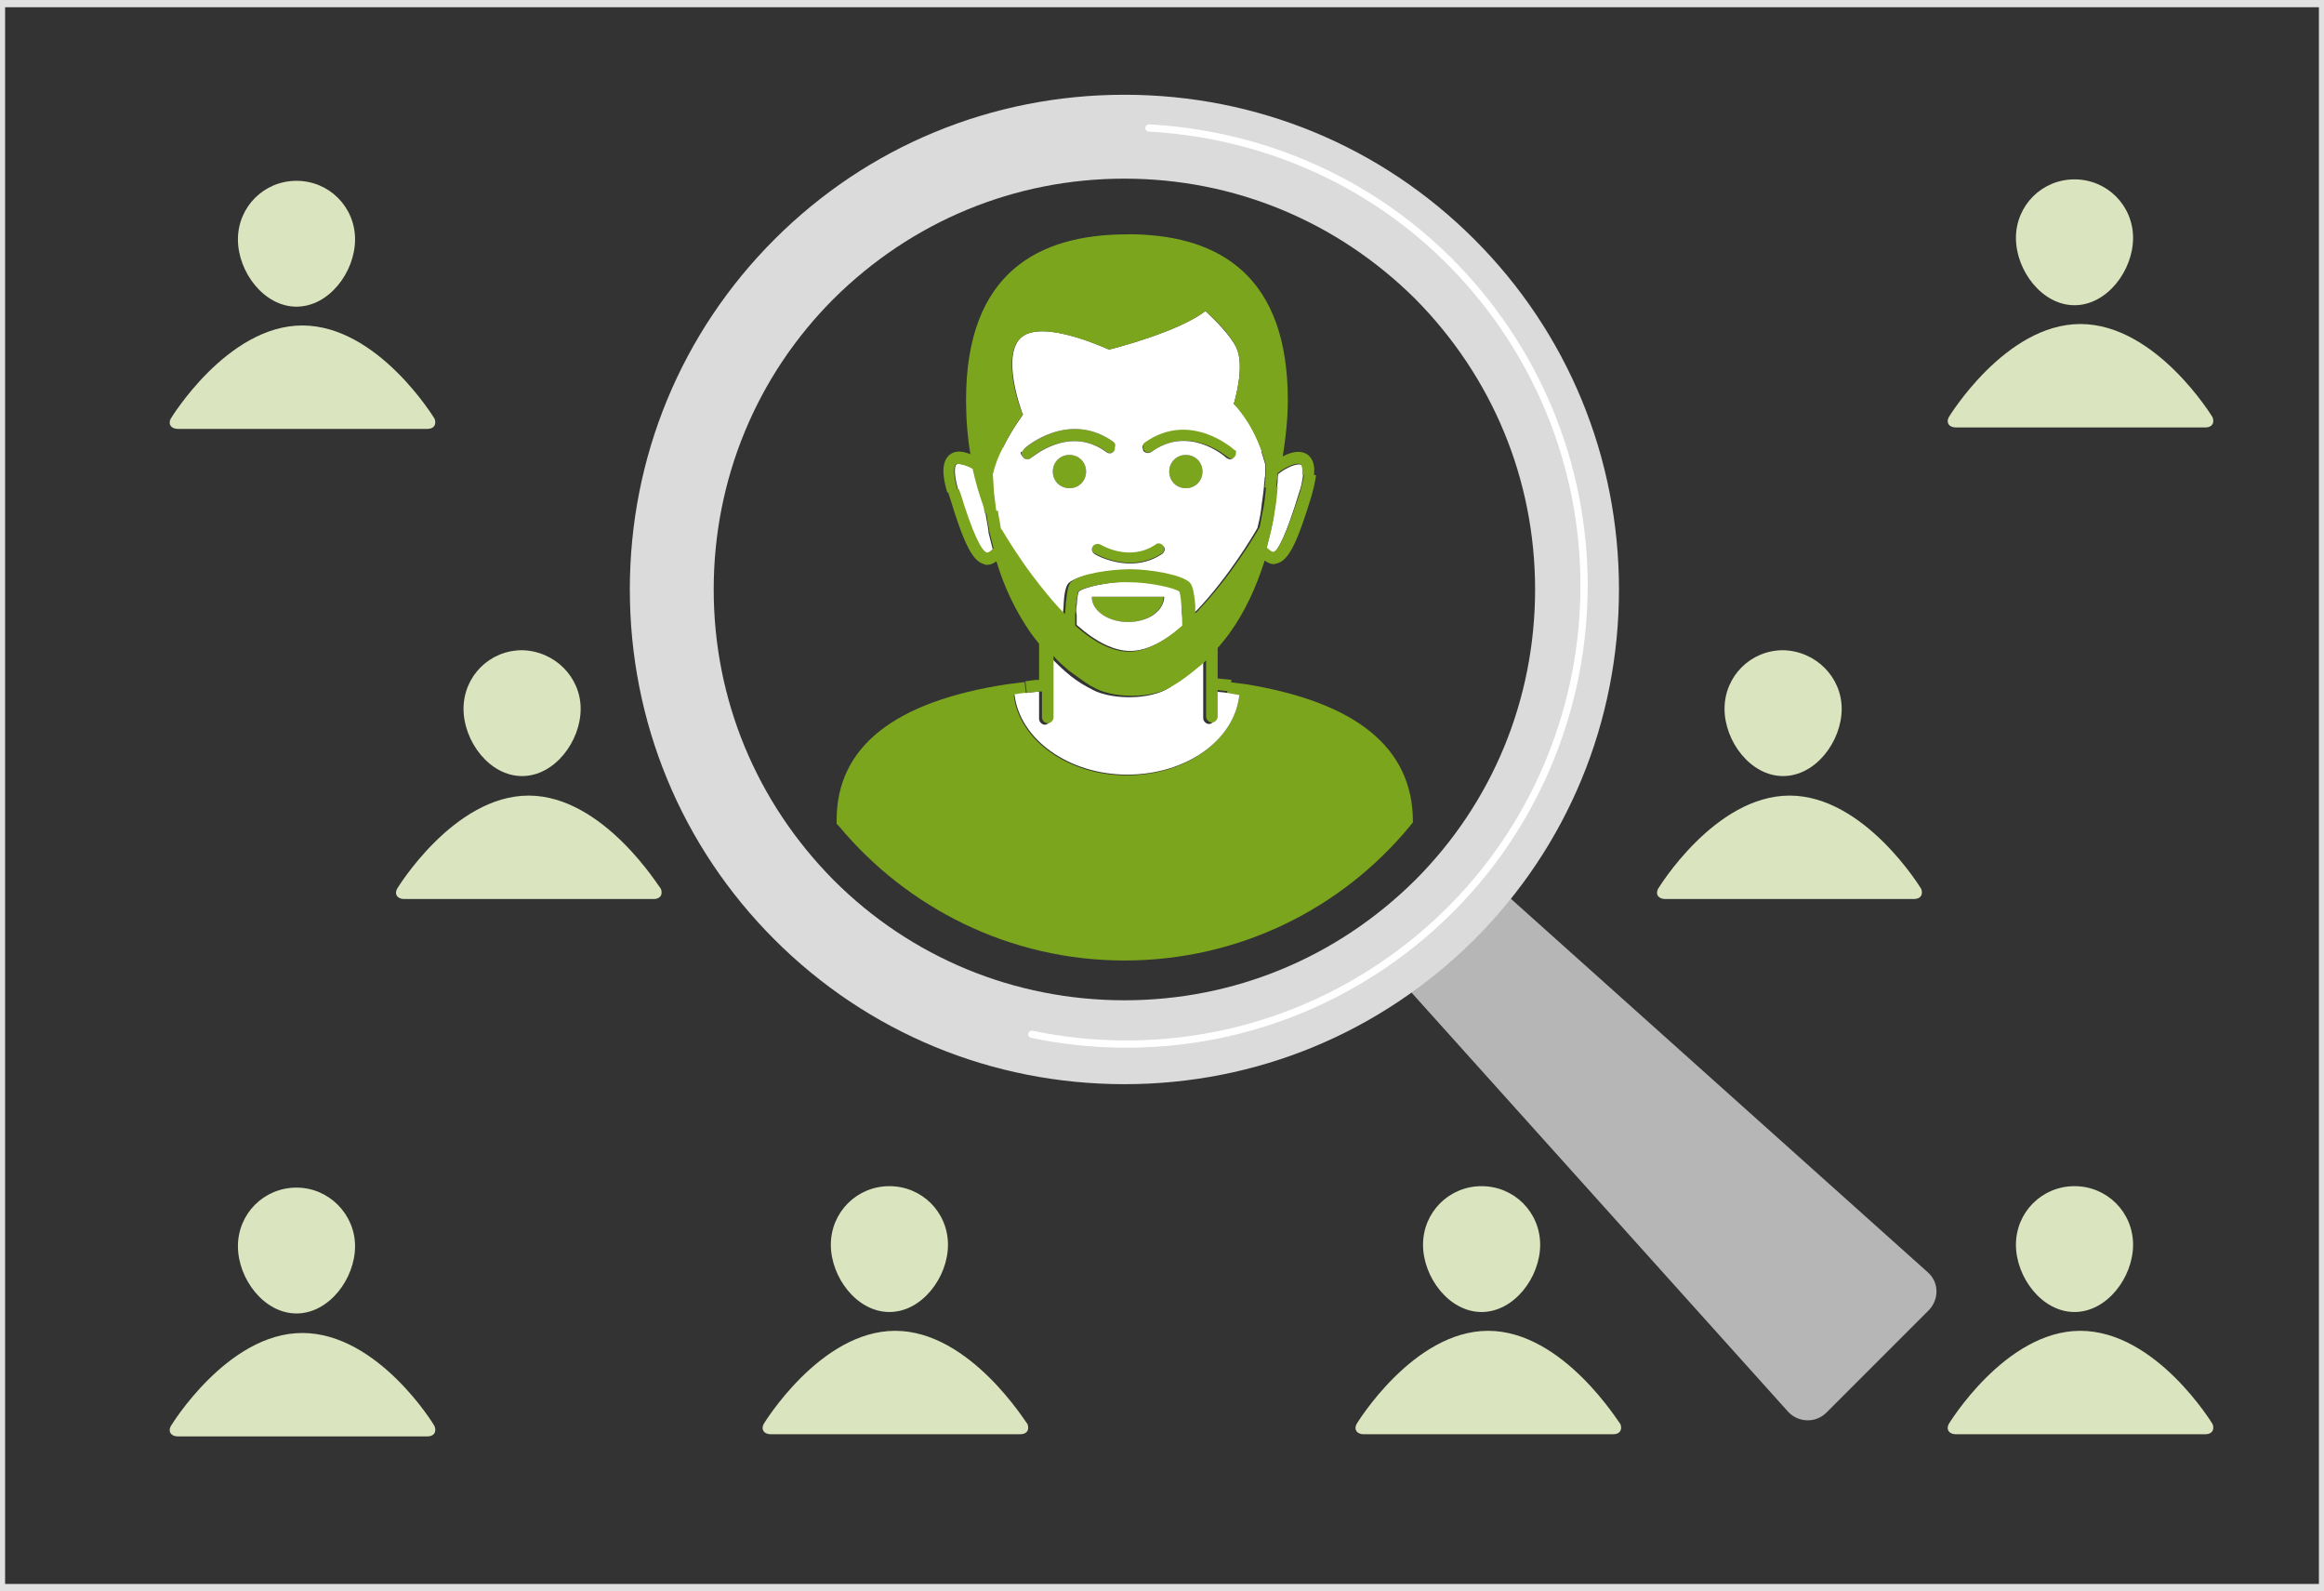 <svg preserveAspectRatio="xMidYMid slice" version="1.1" id="Ebene_1" xmlns="http://www.w3.org/2000/svg" x="0" y="0" width="580" height="397" viewBox="0 0 322 220" xml:space="preserve"><rect x="0" y="0" width="322" height="220" fill="#333333" stroke="none"/><style>.st1{fill:#7ca51e}.st68{fill:#fff}.st100{fill:#dae5bf}</style><path class="st100" d="M295.3 172.1c0 4.5-3.6 9.3-8.1 9.3s-8.1-4.8-8.1-9.3 3.6-8.1 8.1-8.1 8.1 3.6 8.1 8.1zM288 184c-10.4 0-18.2 12.9-18.2 12.9-.4.8.1 1.4 1 1.4h34.5c.9 0 1.3-.6 1-1.4 0 0-7.8-12.9-18.3-12.9zM213.3 172.1c0 4.5-3.6 9.3-8.1 9.3s-8.1-4.8-8.1-9.3 3.6-8.1 8.1-8.1 8.1 3.6 8.1 8.1zM206.1 184c-10.4 0-18.2 12.9-18.2 12.9-.4.8.1 1.4 1 1.4h34.5c.9 0 1.3-.6 1-1.4-.1 0-7.9-12.9-18.3-12.9zM131.4 172.1c0 4.5-3.6 9.3-8.1 9.3s-8.1-4.8-8.1-9.3 3.6-8.1 8.1-8.1 8.1 3.6 8.1 8.1zM124.1 184c-10.4 0-18.2 12.9-18.2 12.9-.4.8.1 1.4 1 1.4h34.5c.9 0 1.3-.6 1-1.4-.1 0-7.9-12.9-18.3-12.9zM49.4 172.3c0 4.5-3.6 9.3-8.1 9.3s-8.1-4.8-8.1-9.3 3.6-8.1 8.1-8.1 8.1 3.7 8.1 8.1zM42.1 184.3c-10.4 0-18.2 12.9-18.2 12.9-.4.8.1 1.4 1 1.4h34.5c.9 0 1.3-.6 1-1.4 0-.1-7.8-12.9-18.3-12.9zM295.3 32.9c0 4.5-3.6 9.3-8.1 9.3s-8.1-4.8-8.1-9.3c0-4.5 3.6-8.1 8.1-8.1s8.1 3.6 8.1 8.1zM288 44.8c-10.4 0-18.2 12.9-18.2 12.9-.4.8.1 1.4 1 1.4h34.5c.9 0 1.3-.6 1-1.4 0 0-7.8-12.9-18.3-12.9z"/><g><path class="st100" d="M49.4 33.1c0 4.5-3.6 9.3-8.1 9.3s-8.1-4.8-8.1-9.3c0-4.5 3.6-8.1 8.1-8.1s8.1 3.6 8.1 8.1zM42.1 45c-10.4 0-18.2 12.9-18.2 12.9-.4.8.1 1.4 1 1.4h34.5c.9 0 1.3-.6 1-1.4 0 0-7.8-12.9-18.3-12.9z"/></g><g><path class="st100" d="M255 98c0 4.5-3.6 9.3-8.1 9.3s-8.1-4.8-8.1-9.3 3.6-8.1 8.1-8.1c4.5.1 8.1 3.7 8.1 8.1zM247.8 110c-10.4 0-18.2 12.9-18.2 12.9-.4.8.1 1.4 1 1.4H265c.9 0 1.3-.6 1-1.4 0 0-7.8-12.9-18.2-12.9z"/></g><g><path class="st100" d="M80.6 98c0 4.5-3.6 9.3-8.1 9.3s-8.1-4.8-8.1-9.3 3.6-8.1 8.1-8.1c4.5.1 8.1 3.7 8.1 8.1zM73.4 110c-10.4 0-18.2 12.9-18.2 12.9-.4.8.1 1.4 1 1.4h34.5c.9 0 1.3-.6 1-1.4-.1 0-7.9-12.9-18.3-12.9z"/></g><g><path d="M321 1v218H1V1h320m1-1H0v220h322V0z" fill="#e1e1e1"/></g><g><path class="st68" d="M175.4 76l.6-2.4c.2-.9.4-1.8.5-2.7.2-1 .3-2.2.4-3.3 0-.4.1-.8.1-1.2 0-.3 0-.6.1-.9.2-.1.5-.4.9-.6 1.2-.7 2.1-.8 2.3-.6.1 0 .3.3.2 1.5-.1.6-.2 1.4-.6 2.5-1.6 5.3-2.9 8.1-3.7 8.3-.1 0-.4-.2-.8-.6z"/><path class="st1" d="M172.6 94.6c-.8-.1-1.5-.2-2.4-.3l-.2 1.6c.6.1 1.1.2 1.7.3-.8 6.2-7.4 11-15.6 11-8.1 0-14.9-4.9-15.6-11.1.6-.1 1.1-.2 1.7-.2l-.2-1.6-2.4.3c-15.7 2.4-23.6 8.7-23.6 18.8v.5l.3.3c9.4 11.3 23.6 18.6 39.5 18.6 15.9 0 30.1-7.2 39.5-18.6.1-.2.3-.3.4-.5v-.3c-.1-10-7.8-16.3-23.1-18.8zM164.3 67.5c-1.3 0-2.3-1-2.3-2.3 0-1.3 1-2.3 2.3-2.3 1.3 0 2.3 1 2.3 2.3 0 1.3-1 2.3-2.3 2.3z"/><path class="st1" d="M159.6 62.4c-.4.3-.9.2-1.1-.2-.1-.1-.1-.3-.1-.5 0-.3.1-.5.3-.7 6.3-4.5 12.4.9 12.4 1 .1.1.2.3.3.4.1.2 0 .5-.2.7-.2.2-.4.3-.6.3-.2 0-.4-.1-.5-.2-.2-.1-5.2-4.5-10.5-.8zM151.4 75.5c.2-.4.7-.5 1.1-.3.2.1 4 2.4 7.6 0 .4-.3.9-.1 1.1.2.2.4.1.9-.2 1.1-1.5 1-3.1 1.3-4.4 1.3-2.7 0-4.7-1.2-4.9-1.3-.4-.1-.5-.6-.3-1zM156.3 86c-2.7 0-4.9-1.5-5-3.3v-.2H161.2v.2c-.1 1.8-2.2 3.3-4.9 3.3z"/><path class="st68" d="M151.3 82.7c.1 1.8 2.3 3.3 5 3.3s4.8-1.4 5-3.3v-.2h-10v.2zm-2.1 1c.1-1.7.3-1.9.3-1.9.6-.6 4.1-1.4 7.1-1.4 2.9 0 6.4.8 7 1.3 0 0 .2.4.3 2.2v.8c0 .6 0 1.1.1 1.7-2.7 2.4-5.2 3.6-7.4 3.6s-4.7-1.2-7.4-3.6V85c-.1-.4-.1-.9 0-1.3z"/><path class="st1" d="M148.2 67.5c-1.3 0-2.3-1-2.3-2.3 0-1.3 1-2.3 2.3-2.3 1.3 0 2.3 1 2.3 2.3 0 1.3-1 2.3-2.3 2.3z"/><path class="st68" d="M156.2 107.1c-8.1 0-14.9-4.9-15.6-11.1.6-.1 1.1-.2 1.7-.2.6-.1 1.1-.1 1.7-.2v3.8c0 .4.4.8.8.8s.8-.4.8-.8v-8.5c.7.7 1.4 1.4 2.1 2 .9.8 1.9 1.5 3 2.1l.4.2c1.8 1.1 4.5 1.2 5.2 1.2H156.6c.7 0 3.4-.1 5.2-1.2.1-.1.2-.1.3-.2 1-.6 2-1.4 3.1-2.2.5-.4 1-.9 1.5-1.3v7.8c0 .4.4.8.8.8s.8-.4.8-.8v-3.7c.6.1 1.2.1 1.7.2.6.1 1.1.2 1.7.3-.7 6.3-7.4 11-15.5 11z"/><path class="st1" d="M142.9 63.3c-.2.1-.3.2-.5.2s-.4-.1-.6-.3c-.2-.2-.3-.5-.2-.7 0-.2.1-.3.3-.4.1-.1 6.1-5.5 12.4-1 .2.2.3.4.3.7 0 .2 0 .3-.1.5-.3.4-.8.4-1.1.2-5.3-3.8-10.4.7-10.5.8z"/><path class="st68" d="M154.3 61.1c-6.3-4.5-12.4.9-12.4 1-.1.1-.2.3-.3.4l-2.6-.6c1.2-2.5 2.7-4.4 2.7-4.5l.1-.1-.1-.1c0-.1-3.1-8.1-.1-10.6 3.1-2.5 11.9 1.7 12 1.7h.2c.4-.1 9.5-2.4 13.2-5.3 1.3 1.2 3.5 3.4 4.3 5.1 1.2 2.6-.3 7.4-.3 7.5l-.1.2.1.1s2.3 2.1 3.8 6.5l-3.5.2c0-.2-.1-.3-.3-.4-.1-.1-6.1-5.5-12.4-1-.2.2-.3.4-.3.7h-3.8c.1-.4 0-.6-.2-.8z"/><path class="st68" d="M164.3 62.9c-1.3 0-2.3 1-2.3 2.3 0 1.3 1 2.3 2.3 2.3 1.3 0 2.3-1 2.3-2.3 0-1.3-1-2.3-2.3-2.3zm-12.6 13.7c.1.1 2.2 1.3 4.9 1.3 1.4 0 2.9-.3 4.4-1.3.4-.3.5-.8.2-1.1-.3-.4-.8-.5-1.1-.2-3.6 2.4-7.4.1-7.6 0-.4-.2-.9-.1-1.1.3-.2.3-.1.8.3 1zm-3.5-13.7c-1.3 0-2.3 1-2.3 2.3 0 1.3 1 2.3 2.3 2.3 1.3 0 2.3-1 2.3-2.3 0-1.3-1-2.3-2.3-2.3zm-5.8.6c.2 0 .4-.1.5-.2.1 0 5.2-4.6 10.4-.8.4.3.9.2 1.1-.2.1-.1.1-.3.1-.5h3.8c0 .2.1.3.1.5.3.4.8.4 1.1.2 5.2-3.8 10.2.6 10.4.8.2.1.3.2.5.2s.4-.1.6-.3c.2-.2.3-.5.2-.7l3.5-.2c.2.6.4 1.3.6 2v.7c0 .4 0 .8-.1 1.1 0 .4-.1.8-.1 1.2-.1 1.1-.3 2.2-.4 3.2-.1.8-.3 1.7-.5 2.5-.5.9-4 6.8-8.4 11.4-.2.2-.4.3-.5.5v-1.1c-.2-2.4-.5-2.9-.8-3.2-1.2-1.2-5.6-1.8-8.2-1.8-2.6 0-7 .7-8.2 1.8-.3.3-.6 1-.7 2.9 0 .5-.1 1-.1 1.5l-.8-.8c-1.2-1.3-2.5-2.8-3.7-4.5-2.1-2.8-3.6-5.4-4.2-6.3-.1-.2-.2-.3-.2-.3-.2-.8-.3-1.6-.4-2.4l-.3-2.4c-.1-.9-.2-1.8-.2-2.8.3-1.3.8-2.5 1.4-3.7l2.6.6c-.1.2 0 .5.2.7.2.3.4.4.7.4zM136.7 76.5c-.8-.2-2-3-3.7-8.3-.1-.2-.1-.4-.2-.5-.8-2.9-.3-3.5-.2-3.5.2-.1.7-.1 1.7.3l.6.3c.4 1.8.9 3.6 1.5 5.2.1.3.1.7.2 1 .1.8.3 1.6.4 2.4v.2l.6 2.4c-.4.4-.7.6-.9.5z"/><path class="st1" d="M131.3 68.1c-.8-2.7-.7-4.3.3-5.2.7-.6 1.7-.6 2.9-.1-.4-2.4-.6-4.9-.6-7.5 0-17.6 10-22.9 22.3-22.9h1.1c11.8.3 21.1 5.9 21.1 22.9 0 2.7-.3 5.3-.7 7.8 1.5-.8 2.7-.8 3.5-.2.7.6 1 1.5.8 3l-1.6-.2c.1-1.2-.2-1.5-.2-1.5-.2-.2-1.1-.1-2.3.6-.4.2-.7.5-.9.6 0 .3 0 .6-.1.9 0 .4-.1.8-.1 1.2l-1.6-.1c0-.4.1-.8.1-1.2 0-.4.1-.8.1-1.1v-.2-.5c-.2-.7-.4-1.4-.6-2-1.6-4.4-3.8-6.4-3.8-6.5l-.1-.1.1-.2c0-.1 1.5-4.8.3-7.5-.8-1.8-2.9-3.9-4.3-5.1-3.7 2.9-12.8 5.2-13.2 5.3h-.2c-.1 0-9-4.2-12-1.7-3.1 2.5 0 10.5.1 10.6l.1.1-.1.1s-1.5 2-2.7 4.5c-.6 1.1-1.1 2.4-1.4 3.7.1 1 .1 1.9.2 2.8l.3 2.4-1.6.2c-.1-.3-.1-.7-.2-1-.6-1.7-1.1-3.4-1.5-5.2l-.6-.3c-1-.4-1.5-.4-1.7-.3-.1.1-.6.6.2 3.5l-1.4.4z"/><path class="st1" d="M149.4 81.8s-.1.2-.3 1.9c0 .4-.1.9-.1 1.4v1.4c2.7 2.4 5.2 3.6 7.4 3.6s4.7-1.2 7.4-3.6c0-.6 0-1.2-.1-1.7V84c-.1-1.8-.3-2.2-.3-2.2-.6-.5-4.1-1.3-7-1.3-2.8-.1-6.4.7-7 1.3zM144 95.6c-.6.1-1.2.1-1.7.2l-.2-1.6c.6-.1 1.3-.2 1.9-.2v-5c-.4-.5-.9-1.1-1.3-1.7-1.9-2.8-3.5-6-4.6-9.7-.4.3-.8.5-1.3.5-.1 0-.3 0-.4-.1-1.6-.4-2.8-2.8-4.8-9.4-.1-.2-.1-.4-.2-.6l1.5-.4c.1.2.1.4.2.5 1.6 5.3 2.9 8.1 3.7 8.3.2 0 .5-.2.9-.6l-.6-2.4v-.2c-.2-.8-.3-1.6-.4-2.4l1.6-.2c.1.8.3 1.6.4 2.4 0 .1.1.2.2.3.6 1 2.1 3.5 4.2 6.3 1.3 1.7 2.5 3.2 3.7 4.5l.8.8c0-.5.1-1 .1-1.5.2-2 .4-2.6.7-2.9 1.2-1.2 5.6-1.8 8.2-1.8 2.6 0 7 .7 8.2 1.8.3.3.6.8.8 3.2v1.1c.2-.2.4-.3.5-.5 4.4-4.6 7.9-10.5 8.4-11.4.2-.8.3-1.7.5-2.5.2-1 .3-2.1.4-3.2l1.6.1c-.1 1.2-.2 2.3-.4 3.3-.1.9-.3 1.8-.5 2.7l-.6 2.4c.4.4.7.6.9.6.8-.2 2-3 3.7-8.3.3-1.1.5-2 .6-2.5l1.6.2c-.1.8-.3 1.7-.6 2.8-2 6.6-3.2 9-4.8 9.4-.2 0-.3.1-.4.1-.5 0-.9-.2-1.3-.5-1.2 3.8-2.8 7.2-4.9 10.1-.5.7-1.1 1.4-1.6 2v4.2c.6.1 1.3.1 1.9.2l-.2 1.6c-.6-.1-1.1-.1-1.7-.2v3.7c0 .4-.4.8-.8.8s-.8-.4-.8-.8v-7.8c-.5.5-1 .9-1.5 1.3-1 .8-2 1.6-3.1 2.2-.1.1-.2.1-.3.2-1.8 1.1-4.5 1.2-5.2 1.2H156.7c-.7 0-3.4-.1-5.2-1.2l-.4-.2c-1-.6-2-1.4-3-2.1-.7-.6-1.5-1.3-2.1-2v8.5c0 .4-.4.8-.8.8s-.8-.4-.8-.8v-3.6z"/><path d="M266.9 175.9c1.6 1.4 1.6 3.8.1 5.3l-14.1 14.1c-1.5 1.5-3.9 1.4-5.3-.1L191.7 133c-1.4-1.6-1.4-4.1.1-5.6l7.2-7.2c1.5-1.5 4-1.6 5.6-.1l62.3 55.8z" fill="#b6b6b6"/><path d="M155.8 149.9c-18.3 0-35.5-7.1-48.4-20-12.9-12.9-20-30.1-20-48.4 0-18.3 7.1-35.5 20-48.4 12.9-12.9 30.1-20 48.4-20 18.3 0 35.5 7.1 48.4 20 12.9 12.9 20 30.1 20 48.4 0 18.3-7.1 35.5-20 48.4-13 12.9-30.1 20-48.4 20zm0-125.2c-15.2 0-29.4 5.9-40.2 16.6C104.9 52 99 66.3 99 81.5c0 15.2 5.9 29.4 16.6 40.2 10.7 10.7 25 16.6 40.2 16.6 15.2 0 29.4-5.9 40.2-16.6 10.7-10.7 16.6-25 16.6-40.2 0-15.2-5.9-29.4-16.6-40.2-10.8-10.7-25-16.6-40.2-16.6z" fill="#dbdbdb"/><path d="M143 143c16.7 3.5 34.8.3 49.8-10.4 28.5-20.3 35.1-59.9 14.8-88.4-11.7-16.4-29.7-25.5-48.4-26.5" fill="none" stroke="#fff" stroke-linecap="round" stroke-miterlimit="10"/></g></svg>